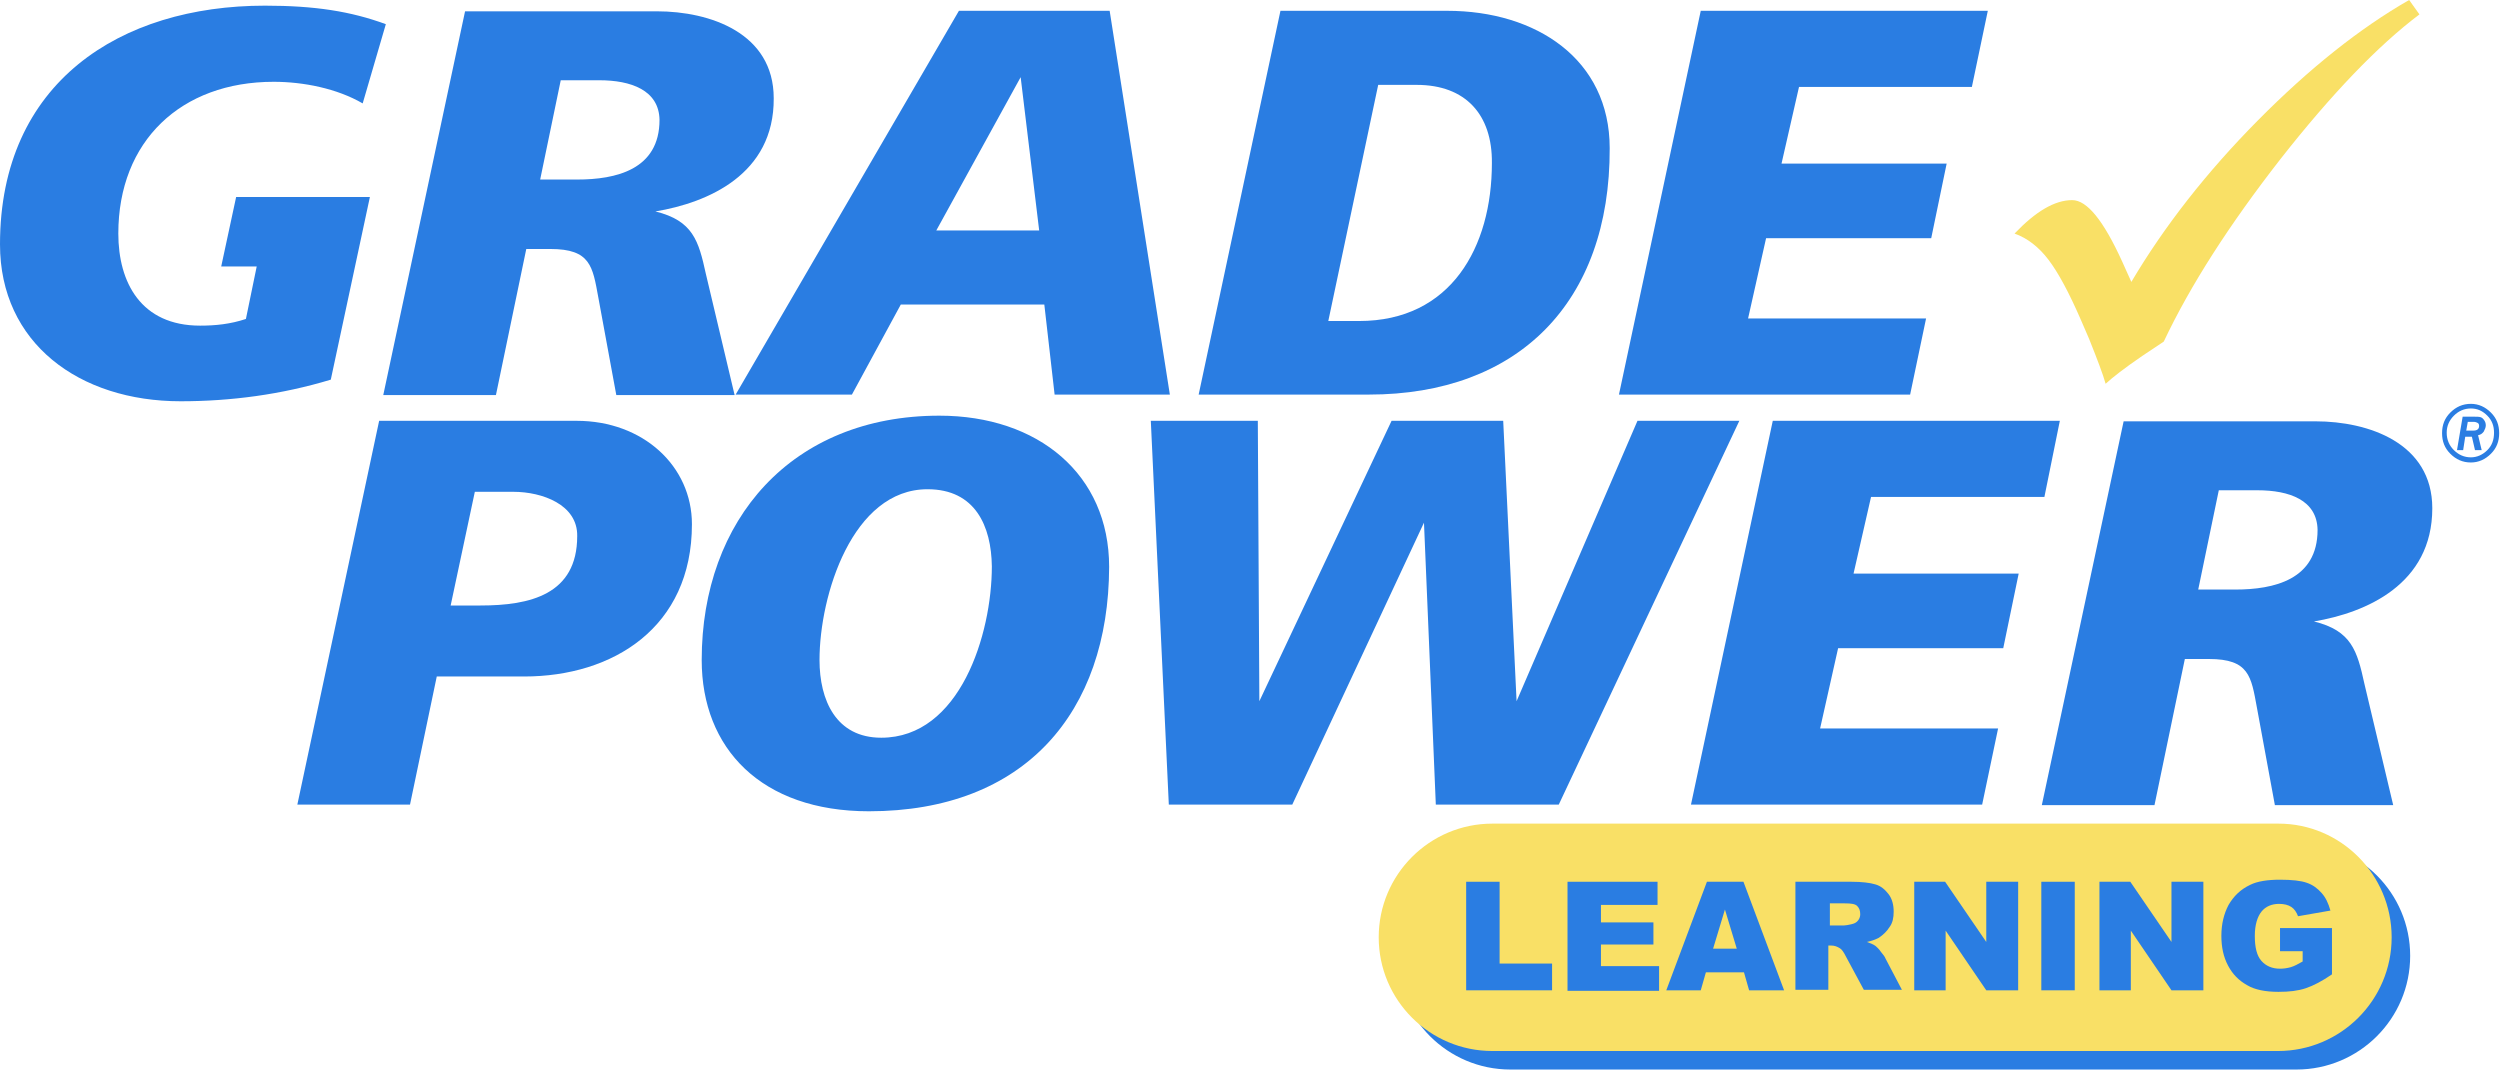 <svg xmlns="http://www.w3.org/2000/svg" xmlns:xlink="http://www.w3.org/1999/xlink" xmlns:serif="http://www.serif.com/" width="100%" height="100%" viewBox="0 0 2025 867" xml:space="preserve" style="fill-rule:evenodd;clip-rule:evenodd;stroke-linejoin:round;stroke-miterlimit:2;"> <g transform="matrix(4.167,0,0,4.167,0,0)"> <g transform="matrix(1,0,0,1,-148.3,-210.6)"> <path d="M616.8,396.4C616.8,408.6 606.9,418.5 594.7,418.5L441.9,418.5C429.7,418.5 419.8,408.6 419.8,396.4C419.8,384.2 429.7,374.3 441.9,374.3L594.7,374.3C606.9,374.3 616.8,384.2 616.8,396.4Z" style="fill:rgb(42,125,226);fill-rule:nonzero;"></path> </g> <g transform="matrix(1,0,0,1,-148.3,-210.6)"> <path d="M613.2,392.8C613.2,405 603.3,414.9 591.1,414.9L438.4,414.9C426.2,414.9 416.3,405 416.3,392.8C416.3,380.6 426.2,370.7 438.4,370.7L591.2,370.7C603.3,370.7 613.2,380.6 613.2,392.8Z" style="fill:rgb(249,224,102);fill-rule:nonzero;"></path> </g> <g transform="matrix(1,0,0,1,-148.3,-210.6)"> <path d="M433.3,382L439.8,382L439.8,397.9L450,397.9L450,403.1L433.3,403.1L433.3,382Z" style="fill:rgb(42,125,226);fill-rule:nonzero;"></path> </g> <g transform="matrix(1,0,0,1,-148.3,-210.6)"> <path d="M453,382L470.5,382L470.5,386.5L459.5,386.5L459.5,389.9L469.7,389.9L469.7,394.2L459.5,394.2L459.5,398.4L470.8,398.4L470.8,403.2L453,403.2L453,382Z" style="fill:rgb(42,125,226);fill-rule:nonzero;"></path> </g> <g transform="matrix(1,0,0,1,-148.3,-210.6)"> <path d="M487.3,399.6L479.9,399.6L478.9,403.1L472.2,403.1L480.1,382L487.2,382L495.1,403.1L488.3,403.1L487.3,399.6ZM485.9,395L483.6,387.4L481.3,395L485.9,395Z" style="fill:rgb(42,125,226);fill-rule:nonzero;"></path> </g> <g transform="matrix(1,0,0,1,-148.3,-210.6)"> <path d="M497.3,403.1L497.3,382L508.2,382C510.2,382 511.8,382.2 512.8,382.5C513.9,382.8 514.7,383.5 515.4,384.4C516.1,385.3 516.4,386.5 516.4,387.8C516.4,389 516.2,390 515.6,390.8C515.1,391.6 514.4,392.3 513.5,392.9C512.9,393.2 512.2,393.5 511.2,393.7C512,394 512.5,394.2 512.9,394.5C513.1,394.7 513.5,395 513.9,395.6C514.4,396.2 514.7,396.6 514.8,396.9L518,403L510.6,403L507.1,396.5C506.7,395.7 506.3,395.1 505.9,394.9C505.4,394.6 504.9,394.4 504.3,394.4L503.7,394.4L503.7,403L497.3,403L497.3,403.1ZM503.9,390.5L506.7,390.5C507,390.5 507.6,390.4 508.4,390.2C508.8,390.1 509.2,389.9 509.5,389.5C509.8,389.1 509.9,388.7 509.9,388.3C509.9,387.6 509.7,387.1 509.3,386.7C508.9,386.3 508.1,386.2 506.9,386.2L504,386.2L504,390.5L503.9,390.5Z" style="fill:rgb(42,125,226);fill-rule:nonzero;"></path> </g> <g transform="matrix(1,0,0,1,-148.3,-210.6)"> <path d="M520.3,382L526.4,382L534.4,393.7L534.4,382L540.6,382L540.6,403.1L534.4,403.1L526.5,391.5L526.5,403.1L520.4,403.1L520.4,382L520.3,382Z" style="fill:rgb(42,125,226);fill-rule:nonzero;"></path> </g> <g transform="matrix(1,0,0,1,-148.3,-210.6)"> <rect x="545.1" y="382" width="6.5" height="21.1" style="fill:rgb(42,125,226);"></rect> </g> <g transform="matrix(1,0,0,1,-148.3,-210.6)"> <path d="M556.3,382L562.4,382L570.4,393.7L570.4,382L576.6,382L576.6,403.1L570.4,403.1L562.5,391.5L562.5,403.1L556.4,403.1L556.4,382L556.3,382Z" style="fill:rgb(42,125,226);fill-rule:nonzero;"></path> </g> <g transform="matrix(1,0,0,1,-148.3,-210.6)"> <path d="M591.5,395.5L591.5,391L601.6,391L601.6,400C599.7,401.3 598,402.2 596.5,402.7C595,403.2 593.3,403.4 591.2,403.4C588.7,403.4 586.6,403 585.1,402.1C583.5,401.2 582.3,400 581.4,398.3C580.5,396.6 580.1,394.7 580.1,392.5C580.1,390.2 580.6,388.2 581.5,386.5C582.5,384.8 583.8,383.5 585.7,382.6C587.1,381.9 589.1,381.6 591.5,381.6C593.8,381.6 595.6,381.8 596.7,382.2C597.9,382.6 598.8,383.3 599.6,384.2C600.4,385.1 600.9,386.2 601.3,387.6L595,388.7C594.7,387.9 594.3,387.3 593.7,386.9C593.1,386.5 592.3,386.3 591.3,386.3C589.9,386.3 588.7,386.8 587.9,387.8C587.1,388.8 586.6,390.4 586.6,392.5C586.6,394.8 587,396.4 587.9,397.4C588.8,398.4 590,398.9 591.5,398.9C592.2,398.9 592.9,398.8 593.6,398.6C594.3,398.4 595,398 595.9,397.5L595.9,395.5L591.5,395.5Z" style="fill:rgb(42,125,226);fill-rule:nonzero;"></path> </g> <g transform="matrix(1,0,0,1,-148.3,-210.6)"> <path d="M218.8,230.7C213.8,227.8 207.3,226.5 201.5,226.5C183.5,226.5 171.3,238 171.3,256C171.3,265.5 175.7,273.9 187.2,273.9C190.2,273.9 193.1,273.6 196.1,272.6L198.2,262.4L191.3,262.4L194.2,248.9L220.2,248.9L212.6,284.4C203,287.3 193.2,288.6 183.4,288.6C163.7,288.6 148.3,277.3 148.3,258.1C148.3,226.6 171.7,211.7 199.8,211.7C209.5,211.7 216.5,212.8 223.3,215.3L218.8,230.7Z" style="fill:rgb(42,125,226);fill-rule:nonzero;"></path> </g> <g transform="matrix(1,0,0,1,-148.3,-210.6)"> <path d="M275.7,251.7C283,253.5 284.1,257.4 285.5,263.8L291.1,287.4L268.1,287.4L264.6,268.4C263.5,262.4 263.1,259 255.3,259L250.6,259L244.7,287.4L222.8,287.4L238.7,212.8L276,212.8C286.3,212.8 298.7,217 298.7,229.7C298.8,244.5 285.9,250 275.7,251.7ZM264.8,226.2L257.3,226.2L253.3,245.5L260.5,245.5C268,245.5 276.5,243.6 276.5,233.9C276.4,228.1 270.9,226.2 264.8,226.2Z" style="fill:rgb(42,125,226);fill-rule:nonzero;"></path> </g> <g transform="matrix(1,0,0,1,-148.3,-210.6)"> <path d="M353.3,287.3L351.3,269.8L323.4,269.8L313.9,287.3L291.3,287.3L334.7,212.7L364,212.7L375.7,287.3L353.3,287.3ZM346.7,225.6L330.3,255.4L350.3,255.4L346.7,225.6Z" style="fill:rgb(42,125,226);fill-rule:nonzero;"></path> </g> <g transform="matrix(1,0,0,1,-148.3,-210.6)"> <path d="M414.4,287.3L381.3,287.3L397.2,212.7L429.6,212.7C446.9,212.7 461.2,222.1 461.2,239.4C461.3,269.5 443.3,287.3 414.4,287.3ZM423.7,227.1L416.2,227.1L406.5,273L412.5,273C430.3,273 438.3,258.7 438.3,242.3C438.4,232.9 433.2,227.1 423.7,227.1Z" style="fill:rgb(42,125,226);fill-rule:nonzero;"></path> </g> <g transform="matrix(1,0,0,1,-148.3,-210.6)"> <path d="M531.6,227.5L498,227.5L494.6,242.4L526.7,242.4L523.7,256.9L491.6,256.9L488.1,272.5L522.7,272.5L519.6,287.3L463,287.3L478.9,212.7L534.7,212.7L531.6,227.5Z" style="fill:rgb(42,125,226);fill-rule:nonzero;"></path> </g> <g transform="matrix(1,0,0,1,-148.3,-210.6)"> <path d="M250.2,342.1L233.2,342.1L228,367L206.1,367L222,292.4L260.4,292.4C273.3,292.4 282.8,301.2 282.8,312.5C282.8,332.6 267.4,342.1 250.2,342.1ZM248.1,306.2L240.6,306.2L235.9,328.3L241.7,328.3C251.3,328.3 260.5,326.2 260.5,314.8C260.6,308.7 253.7,306.2 248.1,306.2Z" style="fill:rgb(42,125,226);fill-rule:nonzero;"></path> </g> <g transform="matrix(1,0,0,1,-148.3,-210.6)"> <path d="M317.2,368.3C296.3,368.3 284.7,356.1 284.7,338.9C284.7,311.6 302.2,291.4 330.9,291.4C350.1,291.4 363.9,302.8 363.9,320.8C363.8,349.1 347.5,368.3 317.2,368.3ZM328.6,305.7C314,305.7 307.6,326.3 307.6,338.9C307.6,346.7 310.8,354 319.6,354C334.9,354 341.1,333.9 341.1,320.7C341,312.9 337.9,305.7 328.6,305.7Z" style="fill:rgb(42,125,226);fill-rule:nonzero;"></path> </g> <g transform="matrix(1,0,0,1,-148.3,-210.6)"> <path d="M451.3,367L427.4,367L425.1,312.2L399.5,367L375.5,367L372,292.4L392.8,292.4L393.1,346.9L418.8,292.4L440.5,292.4L443.1,346.9L466.6,292.4L486.4,292.4L451.3,367Z" style="fill:rgb(42,125,226);fill-rule:nonzero;"></path> </g> <g transform="matrix(1,0,0,1,-148.3,-210.6)"> <path d="M545.7,307.2L512,307.2L508.6,322.1L540.7,322.1L537.7,336.6L505.6,336.6L502.1,352.2L536.7,352.2L533.6,367L477,367L492.9,292.4L548.7,292.4L545.7,307.2Z" style="fill:rgb(42,125,226);fill-rule:nonzero;"></path> </g> <g transform="matrix(1,0,0,1,-148.3,-210.6)"> <path d="M598.1,331.4C605.4,333.2 606.5,337.1 607.9,343.5L613.5,367.1L590.5,367.1L587,348.1C585.9,342.1 585.5,338.7 577.7,338.7L573,338.7L567.1,367.1L545.2,367.1L561.1,292.5L598.4,292.5C608.7,292.5 621.1,296.7 621.1,309.4C621.1,324.2 608.2,329.7 598.1,331.4ZM587.1,305.9L579.6,305.9L575.6,325.2L582.8,325.2C590.3,325.2 598.8,323.3 598.8,313.6C598.7,307.8 593.3,305.9 587.1,305.9Z" style="fill:rgb(42,125,226);fill-rule:nonzero;"></path> </g> <g transform="matrix(1,0,0,1,-148.3,-210.6)"> <path d="M616.6,210.6L618.6,213.4C610.5,219.5 601.5,228.9 591.6,241.5C581.7,254.2 574.1,266 568.9,277L564.7,279.8C561.2,282.2 558.9,284 557.6,285.2C557.1,283.4 556,280.5 554.4,276.5L552.8,272.8C550.5,267.5 548.4,263.6 546.5,261.1C544.6,258.6 542.4,256.9 539.9,256C544,251.7 547.7,249.5 551.1,249.5C554,249.5 557.2,253.5 560.8,261.4L562.6,265.4C569,254.6 577.2,244.1 587.2,234C597.2,223.9 607,216.1 616.6,210.6Z" style="fill:rgb(249,224,102);fill-rule:nonzero;"></path> </g> <g transform="matrix(1,0,0,1,-148.3,-210.6)"> <path d="M631.8,298.1C630.9,299 629.8,299.5 628.6,299.5C627.3,299.5 626.2,299 625.3,298.1C624.4,297.2 623.9,296.1 623.9,294.7C623.9,293.4 624.4,292.3 625.3,291.4C626.2,290.5 627.3,290 628.6,290C629.9,290 630.9,290.5 631.8,291.4C632.7,292.3 633.1,293.4 633.1,294.7C633.1,296.1 632.7,297.2 631.8,298.1ZM632.5,290.8C631.4,289.7 630.1,289.1 628.6,289.1C627,289.1 625.7,289.7 624.6,290.8C623.5,291.9 623,293.2 623,294.8C623,296.4 623.5,297.7 624.6,298.8C625.7,299.9 627,300.5 628.6,300.5C630.1,300.5 631.4,299.9 632.5,298.8C633.6,297.7 634.1,296.4 634.1,294.8C634.1,293.2 633.6,291.9 632.5,290.8ZM630,295.2C630.5,295.1 630.8,294.9 631.1,294.5C631.3,294.1 631.5,293.7 631.5,293.3C631.5,292.9 631.4,292.6 631.2,292.3C631,292 630.8,291.8 630.5,291.7C630.2,291.6 629.8,291.6 629.4,291.6L627,291.6L625.9,298.1L627.1,298.1L627.5,295.5L628.8,295.5L629.4,298.1L630.7,298.1L630,295.2ZM628,292.6L629.1,292.6C629.5,292.6 629.7,292.7 629.9,292.8C630.1,292.9 630.2,293.1 630.2,293.4C630.2,294 629.8,294.3 629.1,294.3L627.7,294.3L628,292.6Z" style="fill:rgb(42,125,226);fill-rule:nonzero;"></path> </g> </g> </svg>
